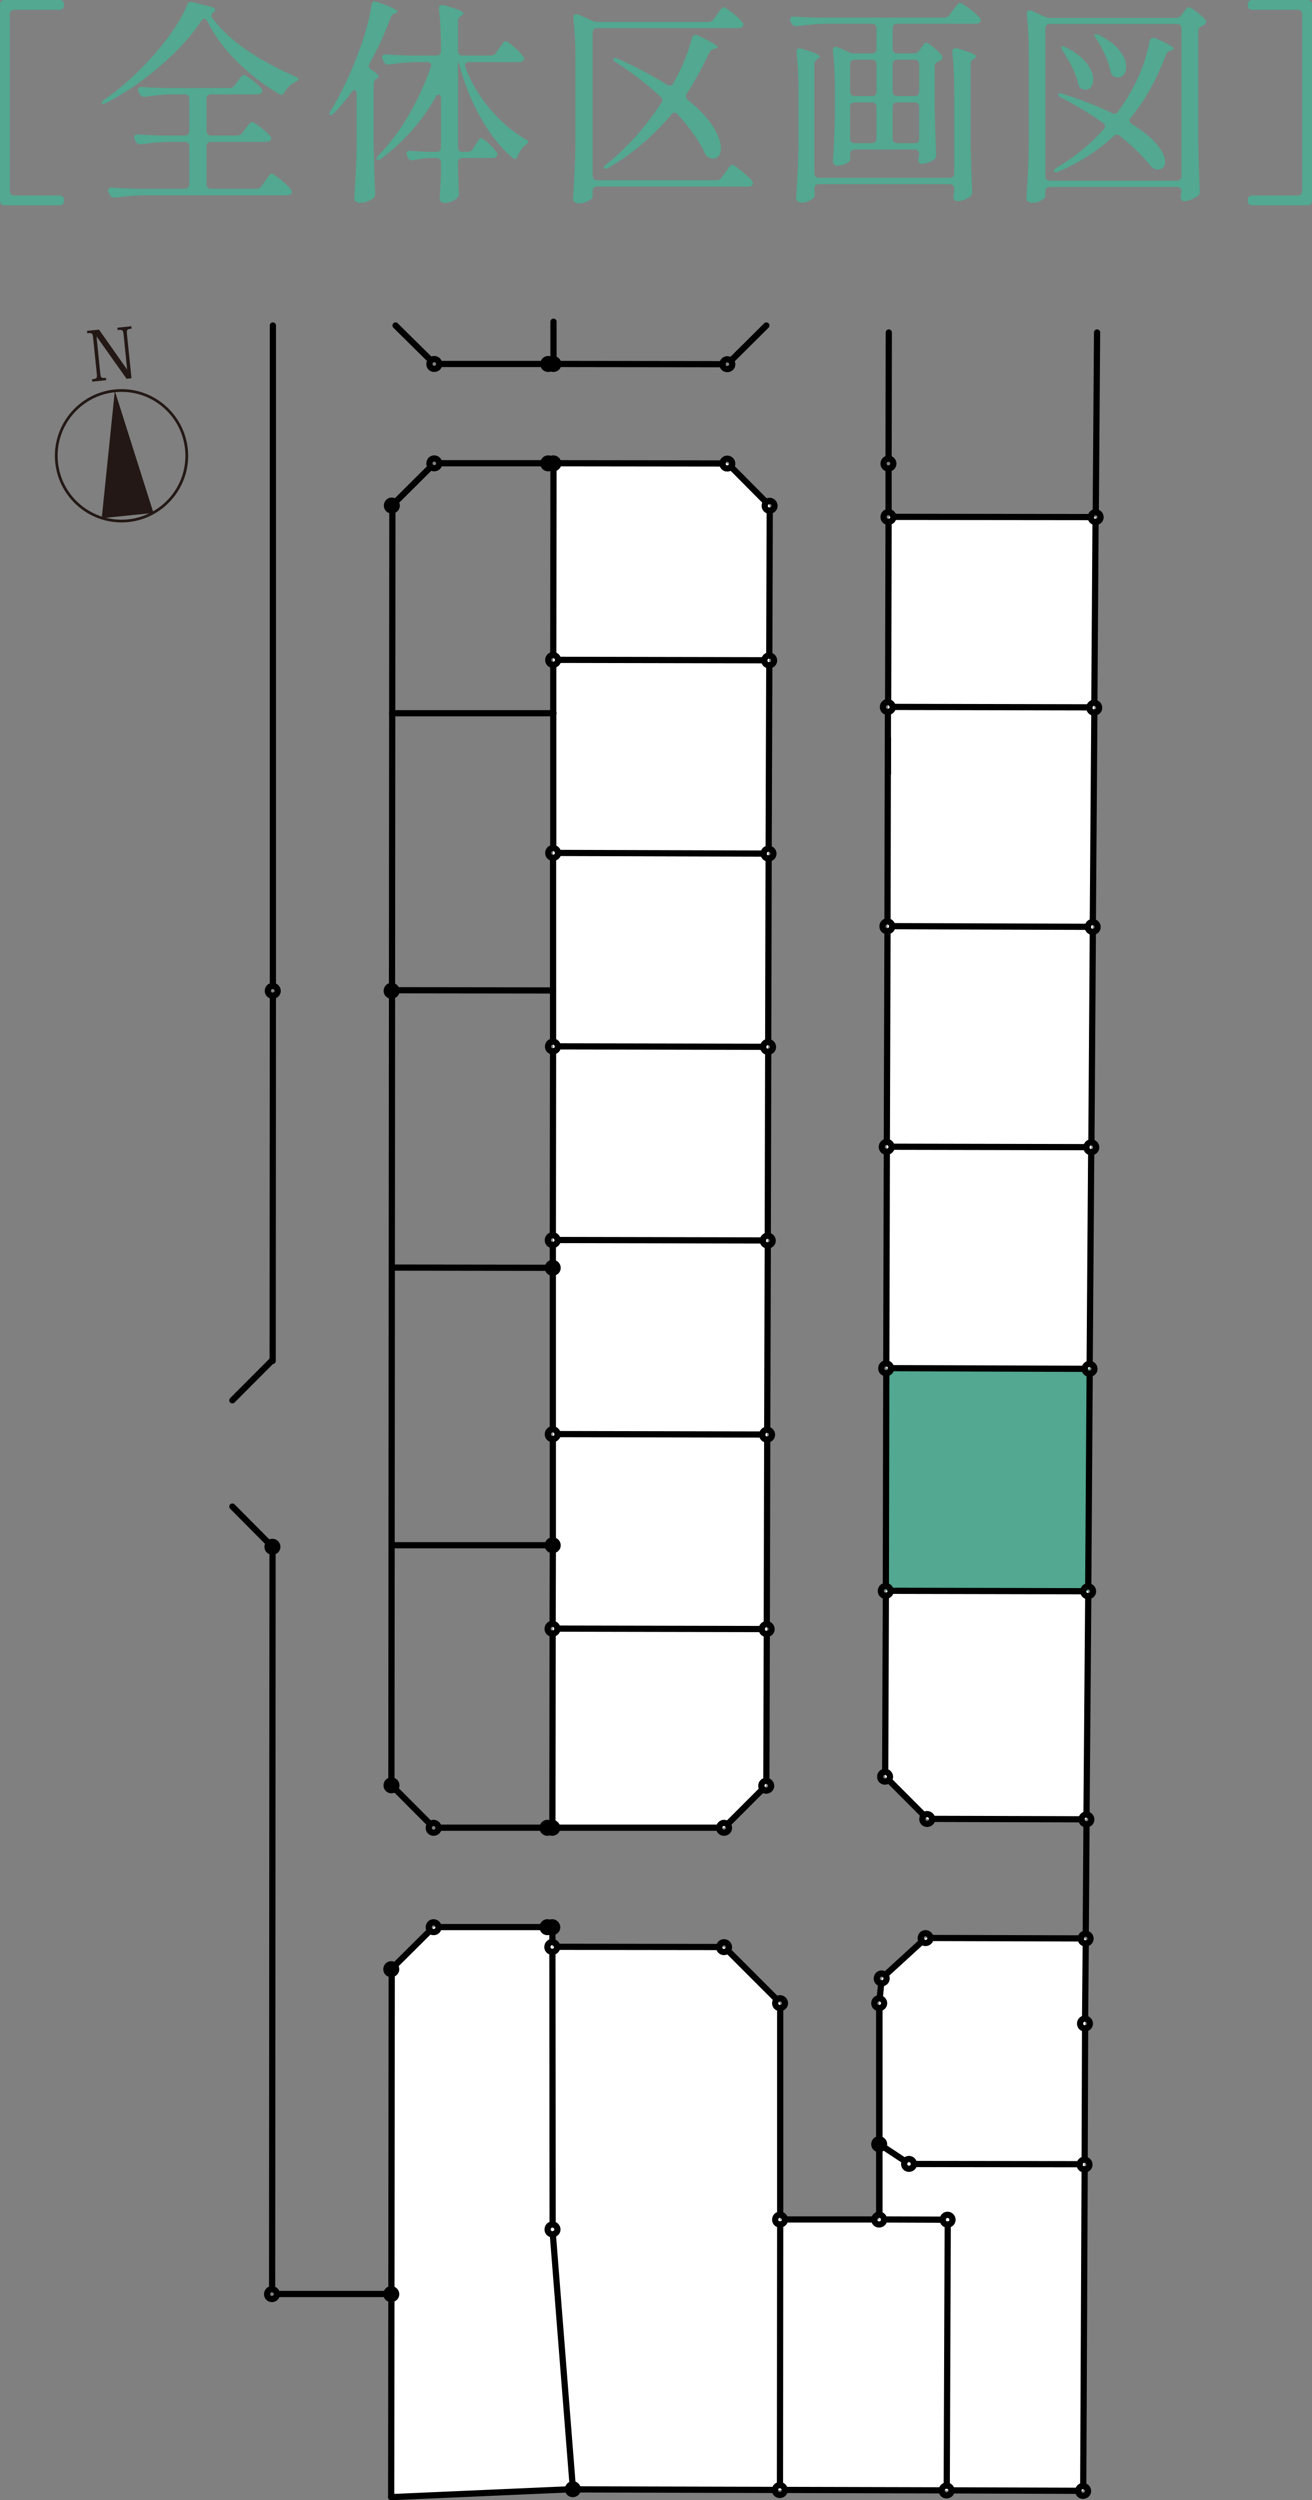<?xml version="1.0" encoding="UTF-8"?><svg id="_レイヤー_2" xmlns="http://www.w3.org/2000/svg" width="120.44" height="229.43" viewBox="0 0 120.44 229.43"><rect x="0" y="0" width="120.44" height="229.43" fill="#808080" stroke="none"/><g id="object"><path d="M5.77,18.73c-.07.07-.18.11-.31.11H.42c-.13,0-.24-.04-.31-.11-.07-.07-.11-.18-.11-.31V.42C0,.29.04.18.11.11c.07-.07.18-.11.31-.11h5.04c.13,0,.24.04.31.11s.11.18.11.31v.06c0,.13-.04.24-.11.31-.07.07-.18.11-.31.11H1.32c-.13,0-.24.04-.31.11-.07.07-.11.18-.11.31v16.2c0,.13.04.24.11.31.07.07.18.11.31.11h4.14c.13,0,.24.04.31.11.07.07.11.18.11.31v.06c0,.13-.04.24-.11.31Z" style="fill:#52a890;"/><path d="M18.76,1.72c-.09,0-.19.07-.28.2-.93,1.4-2.2,2.79-3.8,4.16-1.6,1.37-3.24,2.49-4.92,3.36-.25.12-.4.13-.44.04v-.04c0-.07.09-.17.26-.3,1-.68,2.02-1.52,3.05-2.53,1.03-1.01,1.96-2.05,2.77-3.14.81-1.09,1.4-2.08,1.76-2.99.09-.25.27-.35.52-.28l1.74.44c.11.03.19.07.25.13s.09.12.09.17c0,.07-.05.12-.14.16-.15.11-.22.23-.22.36,0,.04.02.09.06.16.81,1.09,1.88,2.09,3.21,2.99,1.33.9,2.79,1.7,4.39,2.39.13.05.22.1.27.14s.07.09.07.14c-.01.08-.13.17-.34.28-.37.16-.68.45-.92.88-.08.17-.18.26-.3.26-.07,0-.15-.03-.24-.08-1.41-.84-2.7-1.84-3.86-2.99s-2.06-2.38-2.7-3.67c-.08-.16-.17-.24-.28-.24ZM22.26,12.18l.26-.36c.05-.07.12-.16.21-.27.09-.11.16-.2.22-.26.06-.06.12-.09.17-.09.11,0,.37.16.78.47.41.31.71.58.9.81.07.09.1.17.1.24s-.03.13-.1.2c-.11.07-.24.1-.4.1h-5.02c-.13,0-.24.04-.31.11-.07.07-.11.18-.11.31v3.46c0,.13.04.24.11.31.07.07.18.11.31.11h4.14c.21,0,.38-.09.5-.26l.3-.42c.07-.09.14-.2.23-.33s.16-.22.22-.28c.06-.06.12-.09.17-.09.11,0,.38.18.82.54.44.36.75.66.94.9.07.09.1.17.1.24s-.03.13-.1.2c-.11.07-.23.1-.38.1h-13.08c-.81.01-1.69.09-2.64.22h-.12c-.19,0-.32-.09-.4-.26l-.1-.18c-.04-.08-.06-.16-.06-.24s.03-.14.1-.19c.07-.05.16-.06.28-.05.45.04,1.14.07,2.06.1h4.6c.13,0,.24-.04.31-.11.07-.07.11-.18.11-.31v-3.46c0-.13-.04-.24-.11-.31s-.18-.11-.31-.11h-1.34c-.81.01-1.69.09-2.64.22h-.12c-.19,0-.32-.09-.4-.26l-.08-.16c-.04-.08-.06-.16-.06-.24s.03-.14.1-.19c.07-.05.16-.06.28-.05.45.04,1.14.07,2.06.1h2.2c.13,0,.24-.04.31-.11.07-.07.11-.18.11-.31v-2.94c0-.13-.04-.24-.11-.31-.07-.07-.18-.11-.31-.11h-1.14c-.77.01-1.6.09-2.48.22h-.12c-.19,0-.32-.09-.4-.26l-.08-.16c-.04-.08-.06-.15-.06-.22,0-.09.03-.16.1-.21.07-.05.16-.06.28-.05.47.04,1.16.07,2.08.1h5.9c.21,0,.38-.09.5-.26l.26-.34c.05-.07.12-.16.21-.27.09-.11.16-.2.21-.25.05-.05.11-.08.16-.08.11,0,.36.15.75.45s.68.56.85.77c.07.09.1.17.1.24,0,.08-.04.15-.12.22-.11.07-.23.1-.38.1h-4.2c-.13,0-.24.04-.31.11-.07.07-.11.18-.11.31v2.94c0,.13.04.24.11.31.07.07.18.11.31.11h2.38c.21,0,.38-.09.5-.26Z" style="fill:#52a890;"/><path d="M32.74,8.64c0-.11-.02-.19-.05-.26-.03-.07-.08-.1-.15-.1-.09,0-.19.07-.3.22-.49.68-1.01,1.3-1.56,1.86-.13.13-.24.2-.32.2s-.12-.03-.12-.1c0-.09.05-.21.14-.34,1-1.63,1.91-3.57,2.72-5.82.21-.56.41-1.2.6-1.92.19-.72.32-1.35.4-1.9.03-.23.13-.34.32-.34.03,0,.09.01.2.04,1.24.43,1.86.72,1.86.88,0,.05-.06.11-.18.16l-.08.02c-.2.08-.33.22-.38.42-.52,1.43-1.15,2.81-1.9,4.14-.05.11-.08.19-.08.24,0,.13.08.25.24.36.43.28.64.49.64.64,0,.08-.05.14-.16.18-.19.11-.28.27-.28.48v5.62c.03,1.45.07,2.92.14,4.4v.08c0,.19-.07.33-.22.42-.37.27-.77.4-1.18.4-.15,0-.27-.04-.37-.12-.1-.08-.15-.17-.15-.28.05-.79.1-1.55.14-2.29.04-.74.07-1.71.08-2.91v-4.38ZM45.56,4.82l.26-.38c.05-.07.12-.16.21-.29.09-.13.16-.22.22-.28.06-.06.12-.09.17-.09.08,0,.26.11.54.34.28.23.54.47.79.73.25.26.37.44.37.53-.01.11-.07.19-.16.24-.09.05-.21.08-.34.08h-4.56c-.12,0-.21.03-.28.08-.07.05-.1.13-.1.22,0,.04.01.1.04.18.53,1.4,1.29,2.68,2.27,3.83.98,1.15,2.04,2.06,3.19,2.73.2.09.3.19.3.28,0,.05-.02.11-.07.16-.05.05-.12.11-.21.16-.29.24-.51.56-.66.96-.07.19-.16.28-.28.28-.08,0-.16-.04-.24-.12-1.08-.93-2.04-2.14-2.88-3.63-.84-1.49-1.49-3.08-1.94-4.77-.03-.09-.05-.17-.07-.24-.02-.07-.04-.11-.05-.12h-.04v7.82c0,.13.04.24.11.31.07.07.18.11.31.11h.44c.23,0,.4-.09.52-.28l.2-.34c.05-.07.12-.16.19-.28s.14-.21.19-.27c.05-.06.11-.09.16-.09.11,0,.33.15.67.46.34.31.58.57.73.8.07.09.1.17.1.24,0,.08-.04.15-.12.22-.09.07-.21.1-.36.1h-2.72c-.13,0-.24.04-.31.11-.07.07-.11.18-.11.31v.76l.04.92c0,.28.01.63.04,1.06v.12c0,.16-.05.29-.14.38-.13.13-.31.24-.53.33-.22.09-.44.13-.65.13-.15,0-.26-.04-.33-.12-.07-.08-.11-.17-.11-.28.05-.63.09-1.41.12-2.34v-.96c0-.13-.04-.24-.11-.31s-.18-.11-.31-.11h-.6c-.53.03-1.03.09-1.48.2l-.12.02c-.19,0-.33-.09-.42-.28l-.06-.12c-.04-.08-.06-.16-.06-.24s.03-.14.1-.19c.07-.05.16-.06.28-.05.37.04.93.07,1.68.1h.68c.13,0,.24-.04.31-.11.07-.07.11-.18.11-.31v-4.48c0-.12-.02-.21-.06-.27s-.09-.09-.14-.09c-.11,0-.2.07-.28.22-1.27,2.23-2.93,4.11-4.98,5.64-.23.16-.37.19-.44.1-.01-.01-.02-.04-.02-.08,0-.08.07-.19.2-.32,1.03-1.05,1.95-2.28,2.76-3.68.81-1.4,1.49-2.86,2.02-4.38.03-.08.04-.14.04-.18,0-.09-.03-.17-.1-.22-.07-.05-.16-.08-.28-.08h-1.02c-.77.01-1.59.09-2.44.22h-.1c-.2,0-.34-.09-.42-.28l-.08-.16c-.04-.08-.06-.15-.06-.22,0-.09.03-.16.1-.21.07-.05.16-.06.28-.05.48.04,1.17.07,2.08.1h2.52c.13,0,.24-.04.31-.11.07-.07.11-.18.11-.31v-.24c0-1.33-.06-2.53-.18-3.58v-.08c0-.21.1-.32.3-.32.07,0,.12,0,.16.02.67.19,1.13.34,1.39.45.26.11.39.21.39.29,0,.07-.05.13-.16.2l-.06.04c-.19.12-.28.29-.28.5v2.72c0,.13.04.24.11.31.07.07.18.11.31.11h2.6c.21,0,.38-.09.5-.28Z" style="fill:#52a890;"/><path d="M65.52,1.76l.3-.42c.05-.08.13-.18.22-.31.09-.13.17-.22.23-.28.06-.06.12-.09.17-.09.09,0,.35.17.78.51.43.34.73.62.92.85.07.09.1.17.1.24,0,.08-.04.15-.12.22-.11.07-.23.1-.38.1h-12.92c-.13,0-.24.04-.31.11s-.11.18-.11.31v13.12c0,.13.04.24.11.31.07.07.18.11.31.11h10.94c.21,0,.38-.09.5-.26l.32-.44c.04-.07.11-.17.21-.31s.18-.24.25-.31c.07-.07.13-.1.18-.1.11,0,.38.18.83.55s.77.67.97.91c.07.09.1.17.1.24s-.03.13-.1.2c-.11.07-.23.1-.38.1h-13.82c-.13,0-.24.04-.31.11-.07.07-.11.18-.11.31v.56c0,.05-.06.12-.18.21-.12.09-.28.17-.47.24-.19.07-.41.11-.65.11-.13,0-.25-.04-.35-.12-.1-.08-.15-.17-.15-.28.05-.79.1-1.55.14-2.29s.07-1.71.08-2.91v-7.86c0-1.29-.06-2.47-.18-3.52v-.08c0-.2.09-.3.26-.3.08,0,.15.01.2.04l1.3.58c.15.07.32.1.52.1h10.1c.21,0,.38-.09.5-.26ZM61.92,10.34c-.09,0-.19.06-.3.18-1.72,2.03-3.63,3.65-5.74,4.86-.23.12-.37.14-.44.06-.01-.01-.02-.03-.02-.06,0-.08.09-.19.26-.32,1.85-1.47,3.53-3.33,5.02-5.6.07-.11.1-.19.1-.26,0-.11-.05-.21-.16-.32-1.32-1.21-2.68-2.26-4.08-3.14-.19-.12-.28-.22-.28-.3s.05-.12.16-.12c.09,0,.19.03.3.08,1.53.68,3.03,1.47,4.5,2.38.09.05.18.08.26.08.13,0,.24-.07.32-.22l.38-.72c.25-.48.5-1.03.74-1.65.24-.62.43-1.2.58-1.75.04-.21.15-.32.32-.32.08,0,.16.02.24.06,1.19.56,1.78.91,1.78,1.06,0,.07-.07.11-.22.14l-.1.02c-.2.07-.35.19-.44.36-.61,1.33-1.29,2.58-2.04,3.74-.05.07-.08.15-.08.26,0,.12.06.23.18.34,1.05.85,1.82,1.67,2.3,2.44.48.77.72,1.43.72,1.98,0,.31-.07.54-.2.71-.13.17-.3.25-.5.25-.13,0-.28-.04-.44-.12-.16-.09-.26-.2-.3-.32-.47-1.04-1.31-2.25-2.52-3.62-.11-.11-.21-.16-.3-.16Z" style="fill:#52a890;"/><path d="M84.38,4.64l.16-.22c.05-.07.13-.17.23-.3.1-.13.19-.2.27-.2.09,0,.31.14.64.41.33.27.59.52.76.73.05.07.08.14.08.22,0,.09-.06.18-.18.26l-.18.1c-.12.05-.21.11-.27.18-.06.07-.09.16-.09.28v3.66c.03,1.45.07,2.92.14,4.4v.1c0,.19-.07.32-.22.4-.15.11-.32.2-.53.27-.21.07-.4.11-.57.11h-.08c-.16-.04-.24-.17-.24-.4.03-.11.04-.19.04-.24l.04-.24v-.02c0-.13-.04-.24-.11-.31-.07-.07-.18-.11-.31-.11h-5.5c-.13,0-.24.04-.31.11-.07.07-.11.18-.11.31v.54c0,.09-.13.2-.38.33s-.52.19-.8.19c-.11,0-.2-.04-.28-.12-.08-.08-.12-.17-.12-.28.09-1.29.15-2.71.18-4.26v-2.34c0-1.29-.06-2.47-.18-3.52v-.08c0-.2.09-.3.26-.3.08,0,.15.01.2.04l.98.44c.19.08.36.12.52.12h1.62c.13,0,.24-.04.31-.11.07-.07.11-.18.11-.31v-1.88c0-.13-.04-.24-.11-.31-.07-.07-.18-.11-.31-.11h-4.2c-.84.01-1.72.09-2.64.22h-.1c-.2,0-.35-.09-.44-.26l-.08-.14c-.04-.08-.06-.16-.06-.24s.03-.14.1-.19c.07-.05.16-.06.28-.05.45.04,1.14.07,2.06.1h11.7c.21,0,.38-.09.5-.26l.32-.42c.04-.05.11-.15.21-.28.1-.13.18-.23.25-.3.07-.07.13-.1.18-.1.11,0,.39.17.84.51s.78.63.98.87c.07.09.1.17.1.24s-.04.13-.12.2c-.11.07-.23.1-.36.1h-7.2c-.13,0-.24.04-.31.11-.07.07-.11.18-.11.31v1.88c0,.13.04.24.11.31.07.07.18.11.31.11h1.52c.21,0,.38-.09.5-.26ZM87.49,16.21c.07-.07.11-.18.11-.31v-7.5c0-1.33-.06-2.53-.18-3.58v-.08c0-.21.11-.32.32-.32.07,0,.12,0,.16.02.63.19,1.07.34,1.32.45.25.11.38.21.38.29,0,.05-.05.11-.16.18l-.06.04c-.19.11-.28.27-.28.5v7.24c.03,1.45.07,2.92.14,4.4v.1c0,.19-.06.32-.18.4-.15.12-.33.22-.55.3s-.43.12-.63.12c-.05,0-.09,0-.12-.02-.16-.04-.24-.17-.24-.38.03-.11.04-.19.04-.24l.04-.4v-.1c0-.13-.04-.24-.11-.31s-.18-.11-.31-.11h-12c-.13,0-.24.03-.31.1s-.11.16-.11.28c.01.11.02.23.02.38l.02.2c0,.13-.04.24-.12.32-.13.12-.3.22-.5.3-.2.08-.4.12-.6.12-.13,0-.25-.04-.35-.12-.1-.08-.15-.17-.15-.28.05-.79.1-1.55.14-2.29.04-.74.07-1.71.08-2.91v-4.58c0-1.33-.06-2.53-.18-3.58v-.08c0-.21.09-.32.28-.32.03,0,.09.01.2.04,1.11.31,1.66.55,1.66.72,0,.05-.05.11-.16.18l-.06.04c-.19.11-.28.27-.28.5v9.98c0,.13.04.24.11.31.07.07.18.11.31.11h12c.13,0,.24-.04.31-.11ZM80.35,8.71c.07-.07.11-.18.11-.31v-2.5c0-.13-.04-.24-.11-.31s-.18-.11-.31-.11h-1.58c-.13,0-.24.04-.31.11-.07.07-.11.18-.11.31v2.5c0,.13.04.24.11.31.07.07.18.11.31.11h1.58c.13,0,.24-.04.31-.11ZM80.35,9.51c-.07-.07-.18-.11-.31-.11h-1.58c-.13,0-.24.04-.31.11-.07.07-.11.18-.11.31v2.9c0,.13.04.24.11.31.07.07.18.11.31.11h1.58c.13,0,.24-.04.31-.11.07-.07.11-.18.11-.31v-2.9c0-.13-.04-.24-.11-.31ZM84.27,8.71c.07-.07.11-.18.11-.31v-2.5c0-.13-.04-.24-.11-.31s-.18-.11-.31-.11h-1.6c-.13,0-.24.04-.31.11s-.11.18-.11.31v2.5c0,.13.04.24.11.31.07.07.18.11.31.11h1.6c.13,0,.24-.04.31-.11ZM82.05,9.51c-.07.07-.11.18-.11.31v2.9c0,.13.04.24.11.31.07.07.18.11.31.11h1.6c.13,0,.24-.04.31-.11.07-.07.11-.18.11-.31v-2.9c0-.13-.04-.24-.11-.31-.07-.07-.18-.11-.31-.11h-1.6c-.13,0-.24.04-.31.11Z" style="fill:#52a890;"/><path d="M96.07,17.27c-.07.07-.11.18-.11.31v.42c0,.12-.13.25-.38.4-.25.15-.53.22-.84.22-.15,0-.27-.04-.37-.12-.1-.08-.15-.17-.15-.28.05-.79.1-1.55.14-2.29.04-.74.07-1.71.08-2.91V4.86c0-1.28-.06-2.45-.18-3.52v-.08c0-.2.09-.3.26-.3.08,0,.15.01.2.04l1.16.52c.19.08.36.12.52.12h11.54c.23,0,.4-.09.52-.26l.16-.22c.04-.05.1-.13.17-.22s.14-.16.19-.21c.05-.05.11-.07.16-.07.09,0,.32.13.68.4.36.27.63.51.82.74.05.07.08.14.08.22,0,.09-.05.18-.16.26-.04.03-.08.05-.12.06-.04.01-.07.03-.1.04-.23.11-.34.27-.34.48v10.24c.03,1.45.07,2.92.14,4.4v.08c0,.19-.07.33-.2.42-.17.12-.38.23-.61.32-.23.09-.44.14-.63.14-.12,0-.21-.05-.26-.14-.04-.08-.06-.15-.06-.22,0-.04.01-.13.04-.26l.04-.24v-.02c0-.13-.04-.24-.11-.31-.07-.07-.18-.11-.31-.11h-11.66c-.13,0-.24.04-.31.11ZM96.07,2.31c-.07.07-.11.18-.11.31v13.54c0,.13.04.24.11.31.07.07.18.11.31.11h11.66c.13,0,.24-.04.31-.11.07-.07.11-.18.11-.31V2.62c0-.13-.04-.24-.11-.31-.07-.07-.18-.11-.31-.11h-11.66c-.13,0-.24.04-.31.11ZM103.68,11.06c0,.11.07.21.22.32,1.07.67,1.84,1.3,2.33,1.91.49.61.73,1.13.73,1.57,0,.21-.06.38-.18.51-.12.13-.27.19-.46.19-.11,0-.22-.02-.34-.06-.13-.07-.27-.17-.4-.32-.61-.8-1.53-1.7-2.76-2.7-.09-.08-.19-.12-.3-.12s-.21.05-.3.14c-1.43,1.33-3.11,2.41-5.04,3.24-.12.04-.21.06-.28.06s-.12-.02-.16-.06c-.01-.01-.02-.03-.02-.06,0-.08.1-.18.3-.3,1.64-.97,3.07-2.14,4.28-3.5.09-.09.14-.19.14-.3,0-.12-.07-.22-.2-.3-1.15-.83-2.41-1.59-3.8-2.3-.2-.11-.3-.21-.3-.3,0-.08.05-.12.16-.12.09,0,.19.02.28.06,1.79.57,3.29,1.16,4.5,1.76.08.04.15.06.22.06.13,0,.25-.07.34-.2.6-.81,1.17-1.76,1.7-2.84.25-.51.49-1.09.71-1.76.22-.67.38-1.29.49-1.86.04-.2.15-.3.34-.3.09,0,.17.01.22.04,1.09.48,1.64.8,1.64.96,0,.05-.07.1-.2.14l-.1.02c-.2.05-.35.21-.44.46-.83,2.21-1.89,4.11-3.2,5.7-.08.09-.12.18-.12.26ZM97.44,4.26s.04-.02.08-.02c.05,0,.16.03.32.1.87.44,1.5.93,1.91,1.46.41.53.61,1.03.61,1.5,0,.28-.07.51-.2.68-.13.17-.3.26-.5.26-.13,0-.25-.03-.36-.1-.09-.04-.16-.09-.2-.16-.04-.07-.08-.16-.12-.28-.19-.87-.66-1.87-1.42-3.02-.13-.24-.17-.38-.12-.42ZM100.5,3.14s.04-.02.08-.02c.05,0,.16.03.32.1.85.43,1.48.9,1.88,1.42.4.52.6,1.01.6,1.48,0,.29-.07.53-.21.71s-.32.27-.55.27c-.12,0-.25-.03-.38-.1-.16-.09-.26-.25-.3-.46-.08-.45-.24-.94-.48-1.47-.24-.53-.51-1.03-.82-1.51-.16-.23-.21-.37-.14-.42Z" style="fill:#52a890;"/><path d="M120.33,18.73c-.07.07-.18.11-.31.11h-5.06c-.13,0-.24-.04-.31-.11-.07-.07-.11-.18-.11-.31v-.06c0-.13.04-.24.11-.31.07-.07.18-.11.31-.11h4.16c.13,0,.24-.04.31-.11.07-.07.11-.18.11-.31V1.32c0-.13-.04-.24-.11-.31-.07-.07-.18-.11-.31-.11h-4.16c-.13,0-.24-.04-.31-.11-.07-.07-.11-.18-.11-.31v-.06c0-.13.04-.24.11-.31.07-.07.18-.11.31-.11h5.06c.13,0,.24.04.31.11s.11.18.11.31v18c0,.13-.04.24-.11.31Z" style="fill:#52a890;"/><polygon points="81.59 47.43 100.58 47.46 100.46 64.94 81.53 64.87 81.59 47.43" style="fill:#fff;"/><polygon points="81.53 64.87 100.46 64.94 100.31 85.06 81.47 84.99 81.53 64.87" style="fill:#fff;"/><polygon points="81.47 84.99 100.31 85.06 100.18 105.28 81.4 105.23 81.47 84.99" style="fill:#fff;"/><polygon points="81.4 105.23 100.18 105.28 100.03 125.62 81.37 125.56 81.4 105.23" style="fill:#fff;"/><polygon points="81.37 125.62 100.03 125.62 99.9 146.02 81.31 145.98 81.37 125.62" style="fill:#52a890;"/><polygon points="81.31 145.98 99.9 146.02 99.73 166.96 85.12 166.92 81.25 163.05 81.31 145.98" style="fill:#fff;"/><polygon points="80.71 203.67 87 203.69 86.91 228.53 71.59 228.49 71.62 203.67 80.71 203.67" style="fill:#fff;"/><polygon points="84.97 177.85 99.66 177.89 99.56 198.63 83.45 198.57 80.72 196.76 80.71 183.83 80.94 181.55 84.97 177.85" style="fill:#fff;"/><polygon points="83.45 198.57 99.56 198.63 99.43 228.57 86.91 228.53 87 203.69 80.71 203.67 80.72 196.76 83.45 198.57" style="fill:#fff;"/><polygon points="50.78 60.56 70.61 60.6 70.55 78.34 50.77 78.27 50.78 60.56" style="fill:#fff;"/><polygon points="50.81 42.51 66.77 42.51 70.67 46.42 70.61 60.6 50.78 60.56 50.81 42.51" style="fill:#fff;"/><polygon points="50.77 78.27 70.55 78.34 70.5 96.06 50.76 96.03 50.77 78.27" style="fill:#fff;"/><polygon points="50.76 96.03 70.5 96.06 70.47 113.84 50.75 113.79 50.76 96.03" style="fill:#fff;"/><polygon points="50.75 113.79 70.47 113.84 70.42 131.65 50.74 131.6 50.75 113.79" style="fill:#fff;"/><polygon points="50.74 131.6 70.42 131.65 70.39 149.5 50.73 149.45 50.74 131.6" style="fill:#fff;"/><polygon points="50.73 149.45 70.39 149.5 70.34 163.88 66.47 167.73 50.71 167.74 50.73 149.45" style="fill:#fff;"/><polygon points="35.96 180.67 39.81 176.84 50.71 176.86 50.72 178.65 66.47 178.68 71.61 183.83 71.59 228.49 52.6 228.42 35.91 229.15 35.96 180.67" style="fill:#fff;"/><line x1="50.75" y1="90.89" x2="36" y2="90.87" style="fill:none; stroke:#000; stroke-linecap:round; stroke-linejoin:round; stroke-width:.57px;"/><line x1="50.75" y1="141.8" x2="35.98" y2="141.8" style="fill:none; stroke:#000; stroke-linecap:round; stroke-linejoin:round; stroke-width:.57px;"/><line x1="52.6" y1="228.42" x2="35.91" y2="229.15" style="fill:none; stroke:#000; stroke-linecap:round; stroke-linejoin:round; stroke-width:.57px;"/><line x1="36.02" y1="46.39" x2="35.93" y2="163.84" style="fill:none; stroke:#000; stroke-linecap:round; stroke-linejoin:round; stroke-width:.57px;"/><line x1="35.91" y1="229.15" x2="35.96" y2="180.67" style="fill:none; stroke:#000; stroke-linecap:round; stroke-linejoin:round; stroke-width:.57px;"/><line x1="81.51" y1="70.98" x2="81.51" y2="67.76" style="fill:none; stroke:#000; stroke-linecap:round; stroke-linejoin:round; stroke-width:.57px;"/><line x1="36.31" y1="46.06" x2="39.55" y2="42.84" style="fill:none; stroke:#000; stroke-linecap:round; stroke-linejoin:round; stroke-width:.57px;"/><line x1="39.55" y1="33.07" x2="36.31" y2="29.87" style="fill:none; stroke:#000; stroke-linecap:round; stroke-linejoin:round; stroke-width:.57px;"/><line x1="49.88" y1="42.51" x2="40.32" y2="42.51" style="fill:none; stroke:#000; stroke-linecap:round; stroke-linejoin:round; stroke-width:.57px;"/><line x1="49.88" y1="33.4" x2="40.32" y2="33.4" style="fill:none; stroke:#000; stroke-linecap:round; stroke-linejoin:round; stroke-width:.57px;"/><line x1="35.46" y1="210.51" x2="25.44" y2="210.51" style="fill:none; stroke:#000; stroke-linecap:round; stroke-linejoin:round; stroke-width:.57px;"/><line x1="25.03" y1="124.89" x2="25.05" y2="91.37" style="fill:none; stroke:#000; stroke-linecap:round; stroke-linejoin:round; stroke-width:.57px;"/><line x1="24.98" y1="210.05" x2="25.02" y2="141.94" style="fill:none; stroke:#000; stroke-linecap:round; stroke-linejoin:round; stroke-width:.57px;"/><line x1="25.05" y1="90.45" x2="25.05" y2="29.87" style="fill:none; stroke:#000; stroke-linecap:round; stroke-linejoin:round; stroke-width:.57px;"/><line x1="49.8" y1="176.84" x2="40.26" y2="176.84" style="fill:none; stroke:#000; stroke-linecap:round; stroke-linejoin:round; stroke-width:.57px;"/><line x1="39.49" y1="177.15" x2="36.25" y2="180.37" style="fill:none; stroke:#000; stroke-linecap:round; stroke-linejoin:round; stroke-width:.57px;"/><line x1="36.27" y1="164.16" x2="39.49" y2="167.39" style="fill:none; stroke:#000; stroke-linecap:round; stroke-linejoin:round; stroke-width:.57px;"/><line x1="40.26" y1="167.72" x2="49.8" y2="167.72" style="fill:none; stroke:#000; stroke-linecap:round; stroke-linejoin:round; stroke-width:.57px;"/><path d="M39.86,32.95c-.25,0-.44.21-.44.46s.19.44.44.44.46-.19.46-.44-.21-.46-.46-.46" style="fill:none; stroke:#000; stroke-linecap:round; stroke-linejoin:round; stroke-width:.57px;"/><path d="M39.86,42.07c-.25,0-.44.21-.44.46s.19.44.44.44.46-.19.46-.44-.21-.46-.46-.46" style="fill:none; stroke:#000; stroke-linecap:round; stroke-linejoin:round; stroke-width:.57px;"/><path d="M39.8,167.28c-.25,0-.44.21-.44.46s.19.44.44.44.46-.19.46-.44-.21-.46-.46-.46" style="fill:none; stroke:#000; stroke-linecap:round; stroke-linejoin:round; stroke-width:.57px;"/><path d="M35.93,163.38c-.25,0-.44.21-.44.46s.19.44.44.44.46-.19.46-.44-.21-.46-.46-.46" style="fill:none; stroke:#000; stroke-linecap:round; stroke-linejoin:round; stroke-width:.57px;"/><path d="M39.8,176.4c-.25,0-.44.21-.44.46s.19.44.44.44.46-.19.46-.44-.21-.46-.46-.46" style="fill:none; stroke:#000; stroke-linecap:round; stroke-linejoin:round; stroke-width:.57px;"/><path d="M35.91,180.25c-.25,0-.44.21-.44.46s.19.44.44.44.46-.19.46-.44-.21-.46-.46-.46" style="fill:none; stroke:#000; stroke-linecap:round; stroke-linejoin:round; stroke-width:.57px;"/><path d="M35.91,210.07c-.25,0-.44.21-.44.46s.19.44.44.44.46-.19.46-.44-.21-.46-.46-.46" style="fill:none; stroke:#000; stroke-linecap:round; stroke-linejoin:round; stroke-width:.57px;"/><path d="M24.96,210.07c-.25,0-.44.21-.44.46s.19.44.44.44.46-.19.46-.44-.21-.46-.46-.46" style="fill:none; stroke:#000; stroke-linecap:round; stroke-linejoin:round; stroke-width:.57px;"/><path d="M25,141.49c-.25,0-.44.21-.44.46s.19.44.44.44.46-.19.46-.44-.21-.46-.46-.46" style="fill:none; stroke:#000; stroke-linecap:round; stroke-linejoin:round; stroke-width:.57px;"/><path d="M35.94,90.47c-.25,0-.44.21-.44.46s.19.44.44.44.46-.19.46-.44-.21-.46-.46-.46" style="fill:none; stroke:#000; stroke-linecap:round; stroke-linejoin:round; stroke-width:.57px;"/><path d="M35.96,45.94c-.25,0-.44.21-.44.46s.19.44.44.44.46-.19.46-.44-.21-.46-.46-.46" style="fill:none; stroke:#000; stroke-linecap:round; stroke-linejoin:round; stroke-width:.57px;"/><path d="M25.03,90.47c-.25,0-.44.21-.44.46s.19.44.44.44.46-.19.46-.44-.21-.46-.46-.46" style="fill:none; stroke:#000; stroke-linecap:round; stroke-linejoin:round; stroke-width:.57px;"/><path d="M70.6,60.15c-.25,0-.44.21-.44.46s.19.44.44.44.46-.19.46-.44-.21-.46-.46-.46" style="fill:none; stroke:#000; stroke-linecap:round; stroke-linejoin:round; stroke-width:.57px;"/><path d="M50.77,60.11c-.25,0-.44.21-.44.46s.19.44.44.44.46-.19.46-.44-.21-.46-.46-.46" style="fill:none; stroke:#000; stroke-linecap:round; stroke-linejoin:round; stroke-width:.57px;"/><path d="M70.54,77.88c-.25,0-.44.21-.44.46s.19.44.44.44.46-.19.46-.44-.21-.46-.46-.46" style="fill:none; stroke:#000; stroke-linecap:round; stroke-linejoin:round; stroke-width:.57px;"/><path d="M50.77,77.82c-.25,0-.44.21-.44.46s.19.44.44.44.46-.19.46-.44-.21-.46-.46-.46" style="fill:none; stroke:#000; stroke-linecap:round; stroke-linejoin:round; stroke-width:.57px;"/><path d="M70.5,95.62c-.25,0-.44.21-.44.46s.19.44.44.44.46-.19.46-.44-.21-.46-.46-.46" style="fill:none; stroke:#000; stroke-linecap:round; stroke-linejoin:round; stroke-width:.57px;"/><path d="M50.75,95.58c-.25,0-.44.21-.44.46s.19.44.44.44.46-.19.46-.44-.21-.46-.46-.46" style="fill:none; stroke:#000; stroke-linecap:round; stroke-linejoin:round; stroke-width:.57px;"/><path d="M70.47,113.39c-.25,0-.44.21-.44.46s.19.44.44.44.46-.19.46-.44-.21-.46-.46-.46" style="fill:none; stroke:#000; stroke-linecap:round; stroke-linejoin:round; stroke-width:.57px;"/><path d="M50.73,113.35c-.25,0-.44.21-.44.46s.19.44.44.44.46-.19.46-.44-.21-.46-.46-.46" style="fill:none; stroke:#000; stroke-linecap:round; stroke-linejoin:round; stroke-width:.57px;"/><path d="M50.73,115.89c-.25,0-.44.21-.44.46s.19.44.44.44.46-.19.46-.44-.21-.46-.46-.46" style="fill:none; stroke:#000; stroke-linecap:round; stroke-linejoin:round; stroke-width:.57px;"/><path d="M70.41,131.2c-.25,0-.44.21-.44.46s.19.44.44.44.46-.19.46-.44-.21-.46-.46-.46" style="fill:none; stroke:#000; stroke-linecap:round; stroke-linejoin:round; stroke-width:.57px;"/><path d="M50.73,131.16c-.25,0-.44.21-.44.46s.19.44.44.44.46-.19.46-.44-.21-.46-.46-.46" style="fill:none; stroke:#000; stroke-linecap:round; stroke-linejoin:round; stroke-width:.57px;"/><path d="M50.73,141.35c-.25,0-.44.21-.44.46s.19.44.44.44.46-.19.46-.44-.21-.46-.46-.46" style="fill:none; stroke:#000; stroke-linecap:round; stroke-linejoin:round; stroke-width:.57px;"/><path d="M50.71,149.01c-.25,0-.44.21-.44.46s.19.44.44.44.46-.19.46-.44-.21-.46-.46-.46" style="fill:none; stroke:#000; stroke-linecap:round; stroke-linejoin:round; stroke-width:.57px;"/><path d="M70.37,149.04c-.25,0-.44.21-.44.46s.19.44.44.44.46-.19.46-.44-.21-.46-.46-.46" style="fill:none; stroke:#000; stroke-linecap:round; stroke-linejoin:round; stroke-width:.57px;"/><path d="M99.42,228.13c-.25,0-.44.21-.44.46s.19.44.44.44.46-.19.46-.44-.21-.46-.46-.46" style="fill:none; stroke:#000; stroke-linecap:round; stroke-linejoin:round; stroke-width:.57px;"/><path d="M86.98,203.24c-.25,0-.44.21-.44.46s.19.44.44.44.46-.19.46-.44-.21-.46-.46-.46" style="fill:none; stroke:#000; stroke-linecap:round; stroke-linejoin:round; stroke-width:.57px;"/><path d="M86.89,228.09c-.25,0-.44.21-.44.46s.19.44.44.44.46-.19.46-.44-.21-.46-.46-.46" style="fill:none; stroke:#000; stroke-linecap:round; stroke-linejoin:round; stroke-width:.57px;"/><path d="M50.71,204.13c-.25,0-.44.21-.44.46s.19.44.44.44.46-.19.46-.44-.21-.46-.46-.46" style="fill:none; stroke:#000; stroke-linecap:round; stroke-linejoin:round; stroke-width:.57px;"/><path d="M52.58,227.97c-.25,0-.44.21-.44.46s.19.44.44.44.46-.19.46-.44-.21-.46-.46-.46" style="fill:none; stroke:#000; stroke-linecap:round; stroke-linejoin:round; stroke-width:.57px;"/><path d="M71.58,228.05c-.25,0-.44.21-.44.46s.19.44.44.44.46-.19.46-.44-.21-.46-.46-.46" style="fill:none; stroke:#000; stroke-linecap:round; stroke-linejoin:round; stroke-width:.57px;"/><path d="M70.33,163.42c-.25,0-.44.21-.44.46s.19.44.44.44.46-.19.46-.44-.21-.46-.46-.46" style="fill:none; stroke:#000; stroke-linecap:round; stroke-linejoin:round; stroke-width:.57px;"/><path d="M66.46,167.28c-.25,0-.44.21-.44.46s.19.44.44.44.46-.19.46-.44-.21-.46-.46-.46" style="fill:none; stroke:#000; stroke-linecap:round; stroke-linejoin:round; stroke-width:.57px;"/><path d="M50.69,178.21c-.25,0-.44.21-.44.46s.19.44.44.44.46-.19.46-.44-.21-.46-.46-.46" style="fill:none; stroke:#000; stroke-linecap:round; stroke-linejoin:round; stroke-width:.57px;"/><path d="M81.55,42.09c-.25,0-.44.21-.44.46s.19.44.44.44.46-.19.46-.44-.21-.46-.46-.46" style="fill:none; stroke:#000; stroke-linecap:round; stroke-linejoin:round; stroke-width:.57px;"/><path d="M66.76,32.97c-.25,0-.44.21-.44.46s.19.44.44.44.46-.19.46-.44-.21-.46-.46-.46" style="fill:none; stroke:#000; stroke-linecap:round; stroke-linejoin:round; stroke-width:.57px;"/><path d="M66.76,42.09c-.25,0-.44.21-.44.46s.19.44.44.44.46-.19.46-.44-.21-.46-.46-.46" style="fill:none; stroke:#000; stroke-linecap:round; stroke-linejoin:round; stroke-width:.57px;"/><path d="M70.64,45.96c-.25,0-.44.21-.44.46s.19.44.44.44.46-.19.46-.44-.21-.46-.46-.46" style="fill:none; stroke:#000; stroke-linecap:round; stroke-linejoin:round; stroke-width:.57px;"/><path d="M66.46,178.23c-.25,0-.44.21-.44.46s.19.44.44.44.46-.19.46-.44-.21-.46-.46-.46" style="fill:none; stroke:#000; stroke-linecap:round; stroke-linejoin:round; stroke-width:.57px;"/><path d="M71.6,183.37c-.25,0-.44.21-.44.46s.19.44.44.44.46-.19.46-.44-.21-.46-.46-.46" style="fill:none; stroke:#000; stroke-linecap:round; stroke-linejoin:round; stroke-width:.57px;"/><path d="M71.6,203.23c-.25,0-.44.21-.44.46s.19.44.44.44.46-.19.46-.44-.21-.46-.46-.46" style="fill:none; stroke:#000; stroke-linecap:round; stroke-linejoin:round; stroke-width:.57px;"/><path d="M80.7,203.23c-.25,0-.44.21-.44.46s.19.44.44.44.46-.19.46-.44-.21-.46-.46-.46" style="fill:none; stroke:#000; stroke-linecap:round; stroke-linejoin:round; stroke-width:.57px;"/><path d="M100.57,47c-.25,0-.44.21-.44.46s.19.44.44.44.46-.19.46-.44-.21-.46-.46-.46" style="fill:none; stroke:#000; stroke-linecap:round; stroke-linejoin:round; stroke-width:.57px;"/><path d="M81.55,46.99c-.25,0-.44.21-.44.46s.19.44.44.44.46-.19.46-.44-.21-.46-.46-.46" style="fill:none; stroke:#000; stroke-linecap:round; stroke-linejoin:round; stroke-width:.57px;"/><path d="M100.44,64.49c-.25,0-.44.21-.44.46s.19.44.44.44.46-.19.46-.44-.21-.46-.46-.46" style="fill:none; stroke:#000; stroke-linecap:round; stroke-linejoin:round; stroke-width:.57px;"/><path d="M81.49,64.43c-.25,0-.44.21-.44.46s.19.44.44.44.46-.19.46-.44-.21-.46-.46-.46" style="fill:none; stroke:#000; stroke-linecap:round; stroke-linejoin:round; stroke-width:.57px;"/><path d="M100.3,84.61c-.25,0-.44.21-.44.46s.19.44.44.44.46-.19.46-.44-.21-.46-.46-.46" style="fill:none; stroke:#000; stroke-linecap:round; stroke-linejoin:round; stroke-width:.57px;"/><path d="M81.45,84.55c-.25,0-.44.21-.44.46s.19.44.44.44.46-.19.46-.44-.21-.46-.46-.46" style="fill:none; stroke:#000; stroke-linecap:round; stroke-linejoin:round; stroke-width:.57px;"/><path d="M100.17,104.83c-.25,0-.44.21-.44.46s.19.44.44.44.46-.19.46-.44-.21-.46-.46-.46" style="fill:none; stroke:#000; stroke-linecap:round; stroke-linejoin:round; stroke-width:.57px;"/><path d="M81.39,104.79c-.25,0-.44.21-.44.46s.19.44.44.44.46-.19.46-.44-.21-.46-.46-.46" style="fill:none; stroke:#000; stroke-linecap:round; stroke-linejoin:round; stroke-width:.57px;"/><path d="M100.01,125.16c-.25,0-.44.21-.44.46s.19.44.44.44.46-.19.46-.44-.21-.46-.46-.46" style="fill:none; stroke:#000; stroke-linecap:round; stroke-linejoin:round; stroke-width:.57px;"/><path d="M81.34,125.11c-.25,0-.44.21-.44.46s.19.44.44.44.46-.19.46-.44-.21-.46-.46-.46" style="fill:none; stroke:#000; stroke-linecap:round; stroke-linejoin:round; stroke-width:.57px;"/><path d="M99.88,145.57c-.25,0-.44.21-.44.46s.19.44.44.44.46-.19.46-.44-.21-.46-.46-.46" style="fill:none; stroke:#000; stroke-linecap:round; stroke-linejoin:round; stroke-width:.57px;"/><path d="M81.3,145.54c-.25,0-.44.21-.44.46s.19.44.44.44.46-.19.46-.44-.21-.46-.46-.46" style="fill:none; stroke:#000; stroke-linecap:round; stroke-linejoin:round; stroke-width:.57px;"/><path d="M80.7,183.37c-.25,0-.44.21-.44.46s.19.44.44.44.46-.19.46-.44-.21-.46-.46-.46" style="fill:none; stroke:#000; stroke-linecap:round; stroke-linejoin:round; stroke-width:.57px;"/><path d="M80.7,196.31c-.25,0-.44.21-.44.46s.19.44.44.44.46-.19.46-.44-.21-.46-.46-.46" style="fill:none; stroke:#000; stroke-linecap:round; stroke-linejoin:round; stroke-width:.57px;"/><path d="M83.44,198.12c-.25,0-.44.21-.44.46s.19.44.44.44.46-.19.46-.44-.21-.46-.46-.46" style="fill:none; stroke:#000; stroke-linecap:round; stroke-linejoin:round; stroke-width:.57px;"/><path d="M99.55,198.18c-.25,0-.44.21-.44.46s.19.44.44.44.46-.19.46-.44-.21-.46-.46-.46" style="fill:none; stroke:#000; stroke-linecap:round; stroke-linejoin:round; stroke-width:.57px;"/><path d="M99.59,185.24c-.25,0-.44.21-.44.46s.19.44.44.44.46-.19.46-.44-.21-.46-.46-.46" style="fill:none; stroke:#000; stroke-linecap:round; stroke-linejoin:round; stroke-width:.57px;"/><path d="M81.24,162.59c-.25,0-.44.21-.44.46s.19.44.44.44.46-.19.46-.44-.21-.46-.46-.46" style="fill:none; stroke:#000; stroke-linecap:round; stroke-linejoin:round; stroke-width:.57px;"/><path d="M80.93,181.1c-.25,0-.44.21-.44.46s.19.44.44.44.46-.19.46-.44-.21-.46-.46-.46" style="fill:none; stroke:#000; stroke-linecap:round; stroke-linejoin:round; stroke-width:.57px;"/><path d="M84.96,177.4c-.25,0-.44.21-.44.46s.19.44.44.44.46-.19.46-.44-.21-.46-.46-.46" style="fill:none; stroke:#000; stroke-linecap:round; stroke-linejoin:round; stroke-width:.57px;"/><path d="M99.65,177.44c-.25,0-.44.21-.44.46s.19.44.44.44.46-.19.46-.44-.21-.46-.46-.46" style="fill:none; stroke:#000; stroke-linecap:round; stroke-linejoin:round; stroke-width:.57px;"/><path d="M99.72,166.51c-.25,0-.44.21-.44.46s.19.44.44.44.46-.19.46-.44-.21-.46-.46-.46" style="fill:none; stroke:#000; stroke-linecap:round; stroke-linejoin:round; stroke-width:.57px;"/><path d="M85.11,166.47c-.25,0-.44.21-.44.46s.19.44.44.44.46-.19.46-.44-.21-.46-.46-.46" style="fill:none; stroke:#000; stroke-linecap:round; stroke-linejoin:round; stroke-width:.57px;"/><path d="M50.79,42.07c-.25,0-.44.21-.44.46s.19.44.44.44.46-.19.46-.44-.21-.46-.46-.46" style="fill:none; stroke:#000; stroke-linecap:round; stroke-linejoin:round; stroke-width:.57px;"/><path d="M50.79,32.95c-.25,0-.44.21-.44.46s.19.44.44.44.46-.19.46-.44-.21-.46-.46-.46" style="fill:none; stroke:#000; stroke-linecap:round; stroke-linejoin:round; stroke-width:.57px;"/><path d="M50.32,32.95c-.25,0-.44.21-.44.46s.19.44.44.44.46-.19.46-.44-.21-.46-.46-.46" style="fill:none; stroke:#000; stroke-linecap:round; stroke-linejoin:round; stroke-width:.57px;"/><path d="M50.32,42.07c-.25,0-.44.21-.44.46s.19.44.44.44.46-.19.46-.44-.21-.46-.46-.46" style="fill:none; stroke:#000; stroke-linecap:round; stroke-linejoin:round; stroke-width:.57px;"/><path d="M50.69,176.4c-.25,0-.44.21-.44.46s.19.44.44.44.46-.19.46-.44-.21-.46-.46-.46" style="fill:none; stroke:#000; stroke-linecap:round; stroke-linejoin:round; stroke-width:.57px;"/><path d="M50.69,167.28c-.25,0-.44.21-.44.46s.19.44.44.44.46-.19.46-.44-.21-.46-.46-.46" style="fill:none; stroke:#000; stroke-linecap:round; stroke-linejoin:round; stroke-width:.57px;"/><path d="M50.25,167.28c-.25,0-.44.21-.44.46s.19.44.44.44.46-.19.46-.44-.21-.46-.46-.46" style="fill:none; stroke:#000; stroke-linecap:round; stroke-linejoin:round; stroke-width:.57px;"/><path d="M50.25,176.4c-.25,0-.44.21-.44.46s.19.44.44.44.46-.19.46-.44-.21-.46-.46-.46" style="fill:none; stroke:#000; stroke-linecap:round; stroke-linejoin:round; stroke-width:.57px;"/><line x1="50.81" y1="29.52" x2="50.81" y2="32.93" style="fill:none; stroke:#000; stroke-linecap:round; stroke-linejoin:round; stroke-width:.57px;"/><line x1="70.62" y1="60.15" x2="70.66" y2="46.85" style="fill:none; stroke:#000; stroke-linecap:round; stroke-linejoin:round; stroke-width:.57px;"/><line x1="50.81" y1="42.98" x2="50.79" y2="60.09" style="fill:none; stroke:#000; stroke-linecap:round; stroke-linejoin:round; stroke-width:.57px;"/><line x1="70.56" y1="77.86" x2="70.62" y2="61.06" style="fill:none; stroke:#000; stroke-linecap:round; stroke-linejoin:round; stroke-width:.57px;"/><line x1="70.16" y1="60.59" x2="51.25" y2="60.55" style="fill:none; stroke:#000; stroke-linecap:round; stroke-linejoin:round; stroke-width:.57px;"/><line x1="50.79" y1="61" x2="50.79" y2="77.81" style="fill:none; stroke:#000; stroke-linecap:round; stroke-linejoin:round; stroke-width:.57px;"/><line x1="70.52" y1="95.62" x2="70.56" y2="78.77" style="fill:none; stroke:#000; stroke-linecap:round; stroke-linejoin:round; stroke-width:.57px;"/><line x1="70.12" y1="78.33" x2="51.23" y2="78.27" style="fill:none; stroke:#000; stroke-linecap:round; stroke-linejoin:round; stroke-width:.57px;"/><line x1="50.77" y1="78.73" x2="50.77" y2="95.56" style="fill:none; stroke:#000; stroke-linecap:round; stroke-linejoin:round; stroke-width:.57px;"/><line x1="70.48" y1="113.39" x2="70.52" y2="96.52" style="fill:none; stroke:#000; stroke-linecap:round; stroke-linejoin:round; stroke-width:.57px;"/><line x1="70.06" y1="96.06" x2="51.21" y2="96.02" style="fill:none; stroke:#000; stroke-linecap:round; stroke-linejoin:round; stroke-width:.57px;"/><line x1="50.77" y1="96.46" x2="50.75" y2="113.33" style="fill:none; stroke:#000; stroke-linecap:round; stroke-linejoin:round; stroke-width:.57px;"/><line x1="70.43" y1="131.2" x2="70.48" y2="114.29" style="fill:none; stroke:#000; stroke-linecap:round; stroke-linejoin:round; stroke-width:.57px;"/><line x1="70.02" y1="113.83" x2="51.19" y2="113.79" style="fill:none; stroke:#000; stroke-linecap:round; stroke-linejoin:round; stroke-width:.57px;"/><line x1="50.75" y1="114.23" x2="50.75" y2="115.89" style="fill:none; stroke:#000; stroke-linecap:round; stroke-linejoin:round; stroke-width:.57px;"/><line x1="50.75" y1="116.8" x2="50.75" y2="131.14" style="fill:none; stroke:#000; stroke-linecap:round; stroke-linejoin:round; stroke-width:.57px;"/><line x1="70.39" y1="149.04" x2="70.43" y2="132.1" style="fill:none; stroke:#000; stroke-linecap:round; stroke-linejoin:round; stroke-width:.57px;"/><line x1="69.98" y1="131.64" x2="51.19" y2="131.6" style="fill:none; stroke:#000; stroke-linecap:round; stroke-linejoin:round; stroke-width:.57px;"/><line x1="50.75" y1="132.04" x2="50.75" y2="141.33" style="fill:none; stroke:#000; stroke-linecap:round; stroke-linejoin:round; stroke-width:.57px;"/><line x1="50.75" y1="142.24" x2="50.73" y2="148.99" style="fill:none; stroke:#000; stroke-linecap:round; stroke-linejoin:round; stroke-width:.57px;"/><line x1="50.73" y1="149.89" x2="50.71" y2="167.28" style="fill:none; stroke:#000; stroke-linecap:round; stroke-linejoin:round; stroke-width:.57px;"/><line x1="70.35" y1="163.4" x2="70.39" y2="149.95" style="fill:none; stroke:#000; stroke-linecap:round; stroke-linejoin:round; stroke-width:.57px;"/><line x1="69.93" y1="149.49" x2="51.19" y2="149.45" style="fill:none; stroke:#000; stroke-linecap:round; stroke-linejoin:round; stroke-width:.57px;"/><line x1="100.59" y1="46.99" x2="100.71" y2="30.51" style="fill:none; stroke:#000; stroke-linecap:round; stroke-linejoin:round; stroke-width:.57px;"/><line x1="81.59" y1="30.51" x2="81.57" y2="42.09" style="fill:none; stroke:#000; stroke-linecap:round; stroke-linejoin:round; stroke-width:.57px;"/><line x1="81.57" y1="43" x2="81.57" y2="46.99" style="fill:none; stroke:#000; stroke-linecap:round; stroke-linejoin:round; stroke-width:.57px;"/><line x1="80.72" y1="197.19" x2="80.72" y2="203.21" style="fill:none; stroke:#000; stroke-linecap:round; stroke-linejoin:round; stroke-width:.57px;"/><line x1="87.35" y1="228.53" x2="98.99" y2="228.57" style="fill:none; stroke:#000; stroke-linecap:round; stroke-linejoin:round; stroke-width:.57px;"/><line x1="99.44" y1="228.13" x2="99.57" y2="199.06" style="fill:none; stroke:#000; stroke-linecap:round; stroke-linejoin:round; stroke-width:.57px;"/><line x1="86.54" y1="203.69" x2="81.16" y2="203.67" style="fill:none; stroke:#000; stroke-linecap:round; stroke-linejoin:round; stroke-width:.57px;"/><line x1="72.07" y1="228.49" x2="86.44" y2="228.53" style="fill:none; stroke:#000; stroke-linecap:round; stroke-linejoin:round; stroke-width:.57px;"/><line x1="86.91" y1="228.09" x2="87" y2="204.13" style="fill:none; stroke:#000; stroke-linecap:round; stroke-linejoin:round; stroke-width:.57px;"/><line x1="50.71" y1="179.11" x2="50.73" y2="204.13" style="fill:none; stroke:#000; stroke-linecap:round; stroke-linejoin:round; stroke-width:.57px;"/><line x1="50.75" y1="205.04" x2="52.56" y2="227.97" style="fill:none; stroke:#000; stroke-linecap:round; stroke-linejoin:round; stroke-width:.57px;"/><line x1="53.06" y1="228.44" x2="71.16" y2="228.49" style="fill:none; stroke:#000; stroke-linecap:round; stroke-linejoin:round; stroke-width:.57px;"/><line x1="71.6" y1="228.03" x2="71.62" y2="204.11" style="fill:none; stroke:#000; stroke-linecap:round; stroke-linejoin:round; stroke-width:.57px;"/><line x1="51.17" y1="178.65" x2="66.01" y2="178.67" style="fill:none; stroke:#000; stroke-linecap:round; stroke-linejoin:round; stroke-width:.57px;"/><line x1="70.02" y1="164.17" x2="66.8" y2="167.39" style="fill:none; stroke:#000; stroke-linecap:round; stroke-linejoin:round; stroke-width:.57px;"/><line x1="66.01" y1="167.72" x2="51.17" y2="167.72" style="fill:none; stroke:#000; stroke-linecap:round; stroke-linejoin:round; stroke-width:.57px;"/><line x1="50.71" y1="177.3" x2="50.71" y2="178.21" style="fill:none; stroke:#000; stroke-linecap:round; stroke-linejoin:round; stroke-width:.57px;"/><line x1="70.35" y1="29.87" x2="67.11" y2="33.09" style="fill:none; stroke:#000; stroke-linecap:round; stroke-linejoin:round; stroke-width:.57px;"/><line x1="66.34" y1="33.42" x2="51.27" y2="33.4" style="fill:none; stroke:#000; stroke-linecap:round; stroke-linejoin:round; stroke-width:.57px;"/><line x1="51.27" y1="42.51" x2="66.34" y2="42.53" style="fill:none; stroke:#000; stroke-linecap:round; stroke-linejoin:round; stroke-width:.57px;"/><line x1="67.11" y1="42.84" x2="70.33" y2="46.08" style="fill:none; stroke:#000; stroke-linecap:round; stroke-linejoin:round; stroke-width:.57px;"/><line x1="66.8" y1="178.98" x2="71.31" y2="183.49" style="fill:none; stroke:#000; stroke-linecap:round; stroke-linejoin:round; stroke-width:.57px;"/><line x1="71.62" y1="184.28" x2="71.62" y2="203.21" style="fill:none; stroke:#000; stroke-linecap:round; stroke-linejoin:round; stroke-width:.57px;"/><line x1="72.08" y1="203.67" x2="80.26" y2="203.67" style="fill:none; stroke:#000; stroke-linecap:round; stroke-linejoin:round; stroke-width:.57px;"/><line x1="80.72" y1="203.21" x2="80.72" y2="184.28" style="fill:none; stroke:#000; stroke-linecap:round; stroke-linejoin:round; stroke-width:.57px;"/><line x1="100.46" y1="64.47" x2="100.57" y2="47.89" style="fill:none; stroke:#000; stroke-linecap:round; stroke-linejoin:round; stroke-width:.57px;"/><line x1="100.13" y1="47.45" x2="82.01" y2="47.43" style="fill:none; stroke:#000; stroke-linecap:round; stroke-linejoin:round; stroke-width:.57px;"/><line x1="81.57" y1="47.89" x2="81.53" y2="64.41" style="fill:none; stroke:#000; stroke-linecap:round; stroke-linejoin:round; stroke-width:.57px;"/><line x1="100.32" y1="84.59" x2="100.46" y2="65.37" style="fill:none; stroke:#000; stroke-linecap:round; stroke-linejoin:round; stroke-width:.57px;"/><line x1="100.01" y1="64.91" x2="81.97" y2="64.87" style="fill:none; stroke:#000; stroke-linecap:round; stroke-linejoin:round; stroke-width:.57px;"/><line x1="81.51" y1="65.33" x2="81.47" y2="84.55" style="fill:none; stroke:#000; stroke-linecap:round; stroke-linejoin:round; stroke-width:.57px;"/><line x1="100.19" y1="104.83" x2="100.32" y2="85.52" style="fill:none; stroke:#000; stroke-linecap:round; stroke-linejoin:round; stroke-width:.57px;"/><line x1="99.86" y1="85.05" x2="81.91" y2="84.99" style="fill:none; stroke:#000; stroke-linecap:round; stroke-linejoin:round; stroke-width:.57px;"/><line x1="81.47" y1="85.46" x2="81.41" y2="104.77" style="fill:none; stroke:#000; stroke-linecap:round; stroke-linejoin:round; stroke-width:.57px;"/><line x1="100.03" y1="125.14" x2="100.17" y2="105.73" style="fill:none; stroke:#000; stroke-linecap:round; stroke-linejoin:round; stroke-width:.57px;"/><line x1="99.72" y1="105.27" x2="81.88" y2="105.23" style="fill:none; stroke:#000; stroke-linecap:round; stroke-linejoin:round; stroke-width:.57px;"/><line x1="81.41" y1="105.68" x2="81.36" y2="125.11" style="fill:none; stroke:#000; stroke-linecap:round; stroke-linejoin:round; stroke-width:.57px;"/><line x1="99.9" y1="145.57" x2="100.03" y2="126.05" style="fill:none; stroke:#000; stroke-linecap:round; stroke-linejoin:round; stroke-width:.57px;"/><line x1="99.59" y1="125.61" x2="81.82" y2="125.55" style="fill:none; stroke:#000; stroke-linecap:round; stroke-linejoin:round; stroke-width:.57px;"/><line x1="81.36" y1="126.01" x2="81.32" y2="145.52" style="fill:none; stroke:#000; stroke-linecap:round; stroke-linejoin:round; stroke-width:.57px;"/><line x1="99.44" y1="146.02" x2="81.76" y2="145.98" style="fill:none; stroke:#000; stroke-linecap:round; stroke-linejoin:round; stroke-width:.57px;"/><line x1="81.32" y1="146.42" x2="81.26" y2="162.58" style="fill:none; stroke:#000; stroke-linecap:round; stroke-linejoin:round; stroke-width:.57px;"/><line x1="99.74" y1="166.49" x2="99.9" y2="146.48" style="fill:none; stroke:#000; stroke-linecap:round; stroke-linejoin:round; stroke-width:.57px;"/><line x1="80.89" y1="182" x2="80.76" y2="183.37" style="fill:none; stroke:#000; stroke-linecap:round; stroke-linejoin:round; stroke-width:.57px;"/><line x1="80.72" y1="184.28" x2="80.72" y2="196.29" style="fill:none; stroke:#000; stroke-linecap:round; stroke-linejoin:round; stroke-width:.57px;"/><line x1="81.09" y1="197" x2="83.07" y2="198.31" style="fill:none; stroke:#000; stroke-linecap:round; stroke-linejoin:round; stroke-width:.57px;"/><line x1="83.9" y1="198.58" x2="99.11" y2="198.6" style="fill:none; stroke:#000; stroke-linecap:round; stroke-linejoin:round; stroke-width:.57px;"/><line x1="99.57" y1="198.16" x2="99.61" y2="186.13" style="fill:none; stroke:#000; stroke-linecap:round; stroke-linejoin:round; stroke-width:.57px;"/><line x1="99.61" y1="185.22" x2="99.67" y2="178.34" style="fill:none; stroke:#000; stroke-linecap:round; stroke-linejoin:round; stroke-width:.57px;"/><line x1="81.28" y1="181.23" x2="84.65" y2="178.15" style="fill:none; stroke:#000; stroke-linecap:round; stroke-linejoin:round; stroke-width:.57px;"/><line x1="85.44" y1="177.84" x2="99.22" y2="177.88" style="fill:none; stroke:#000; stroke-linecap:round; stroke-linejoin:round; stroke-width:.57px;"/><line x1="99.67" y1="177.44" x2="99.74" y2="167.41" style="fill:none; stroke:#000; stroke-linecap:round; stroke-linejoin:round; stroke-width:.57px;"/><line x1="99.3" y1="166.95" x2="85.58" y2="166.91" style="fill:none; stroke:#000; stroke-linecap:round; stroke-linejoin:round; stroke-width:.57px;"/><line x1="84.81" y1="166.58" x2="81.59" y2="163.35" style="fill:none; stroke:#000; stroke-linecap:round; stroke-linejoin:round; stroke-width:.57px;"/><line x1="50.81" y1="65.45" x2="36" y2="65.45" style="fill:none; stroke:#000; stroke-linecap:round; stroke-linejoin:round; stroke-width:.57px;"/><line x1="35.98" y1="116.32" x2="50.75" y2="116.34" style="fill:none; stroke:#000; stroke-linecap:round; stroke-linejoin:round; stroke-width:.57px;"/><line x1="21.33" y1="138.25" x2="24.55" y2="141.49" style="fill:none; stroke:#000; stroke-linecap:round; stroke-linejoin:round; stroke-width:.57px;"/><line x1="24.98" y1="124.84" x2="21.33" y2="128.5" style="fill:none; stroke:#000; stroke-linecap:round; stroke-linejoin:round; stroke-width:.57px;"/><path d="M11.78,47.91c-3.36.34-6.36-2.11-6.71-5.46-.34-3.36,2.11-6.36,5.46-6.71,3.36-.34,6.36,2.11,6.71,5.46s-2.11,6.36-5.46,6.71ZM10.56,35.99c-3.22.33-5.57,3.21-5.24,6.43.33,3.22,3.21,5.57,6.43,5.24,3.22-.33,5.57-3.21,5.24-6.43-.33-3.22-3.21-5.57-6.43-5.24Z" style="fill:#231815;"/><polygon points="10.54 35.87 9.34 47.55 14.09 47.07 10.54 35.87" style="fill:#231815;"/><path d="M9.09,30.25l2.57,3.65h.01s-.32-3.16-.32-3.16c-.05-.46-.1-.5-.55-.45l-.02-.22,1.28-.13.02.22c-.42.04-.47.09-.42.55l.41,4-.45.05-2.75-3.88h-.01s.34,3.34.34,3.34c.05.46.09.5.53.45l.02.22-1.28.13-.02-.22c.45-.05.48-.09.43-.55l-.33-3.22c-.05-.47-.09-.49-.54-.45l-.02-.22,1.1-.11Z" style="fill:#231815;"/></g></svg>